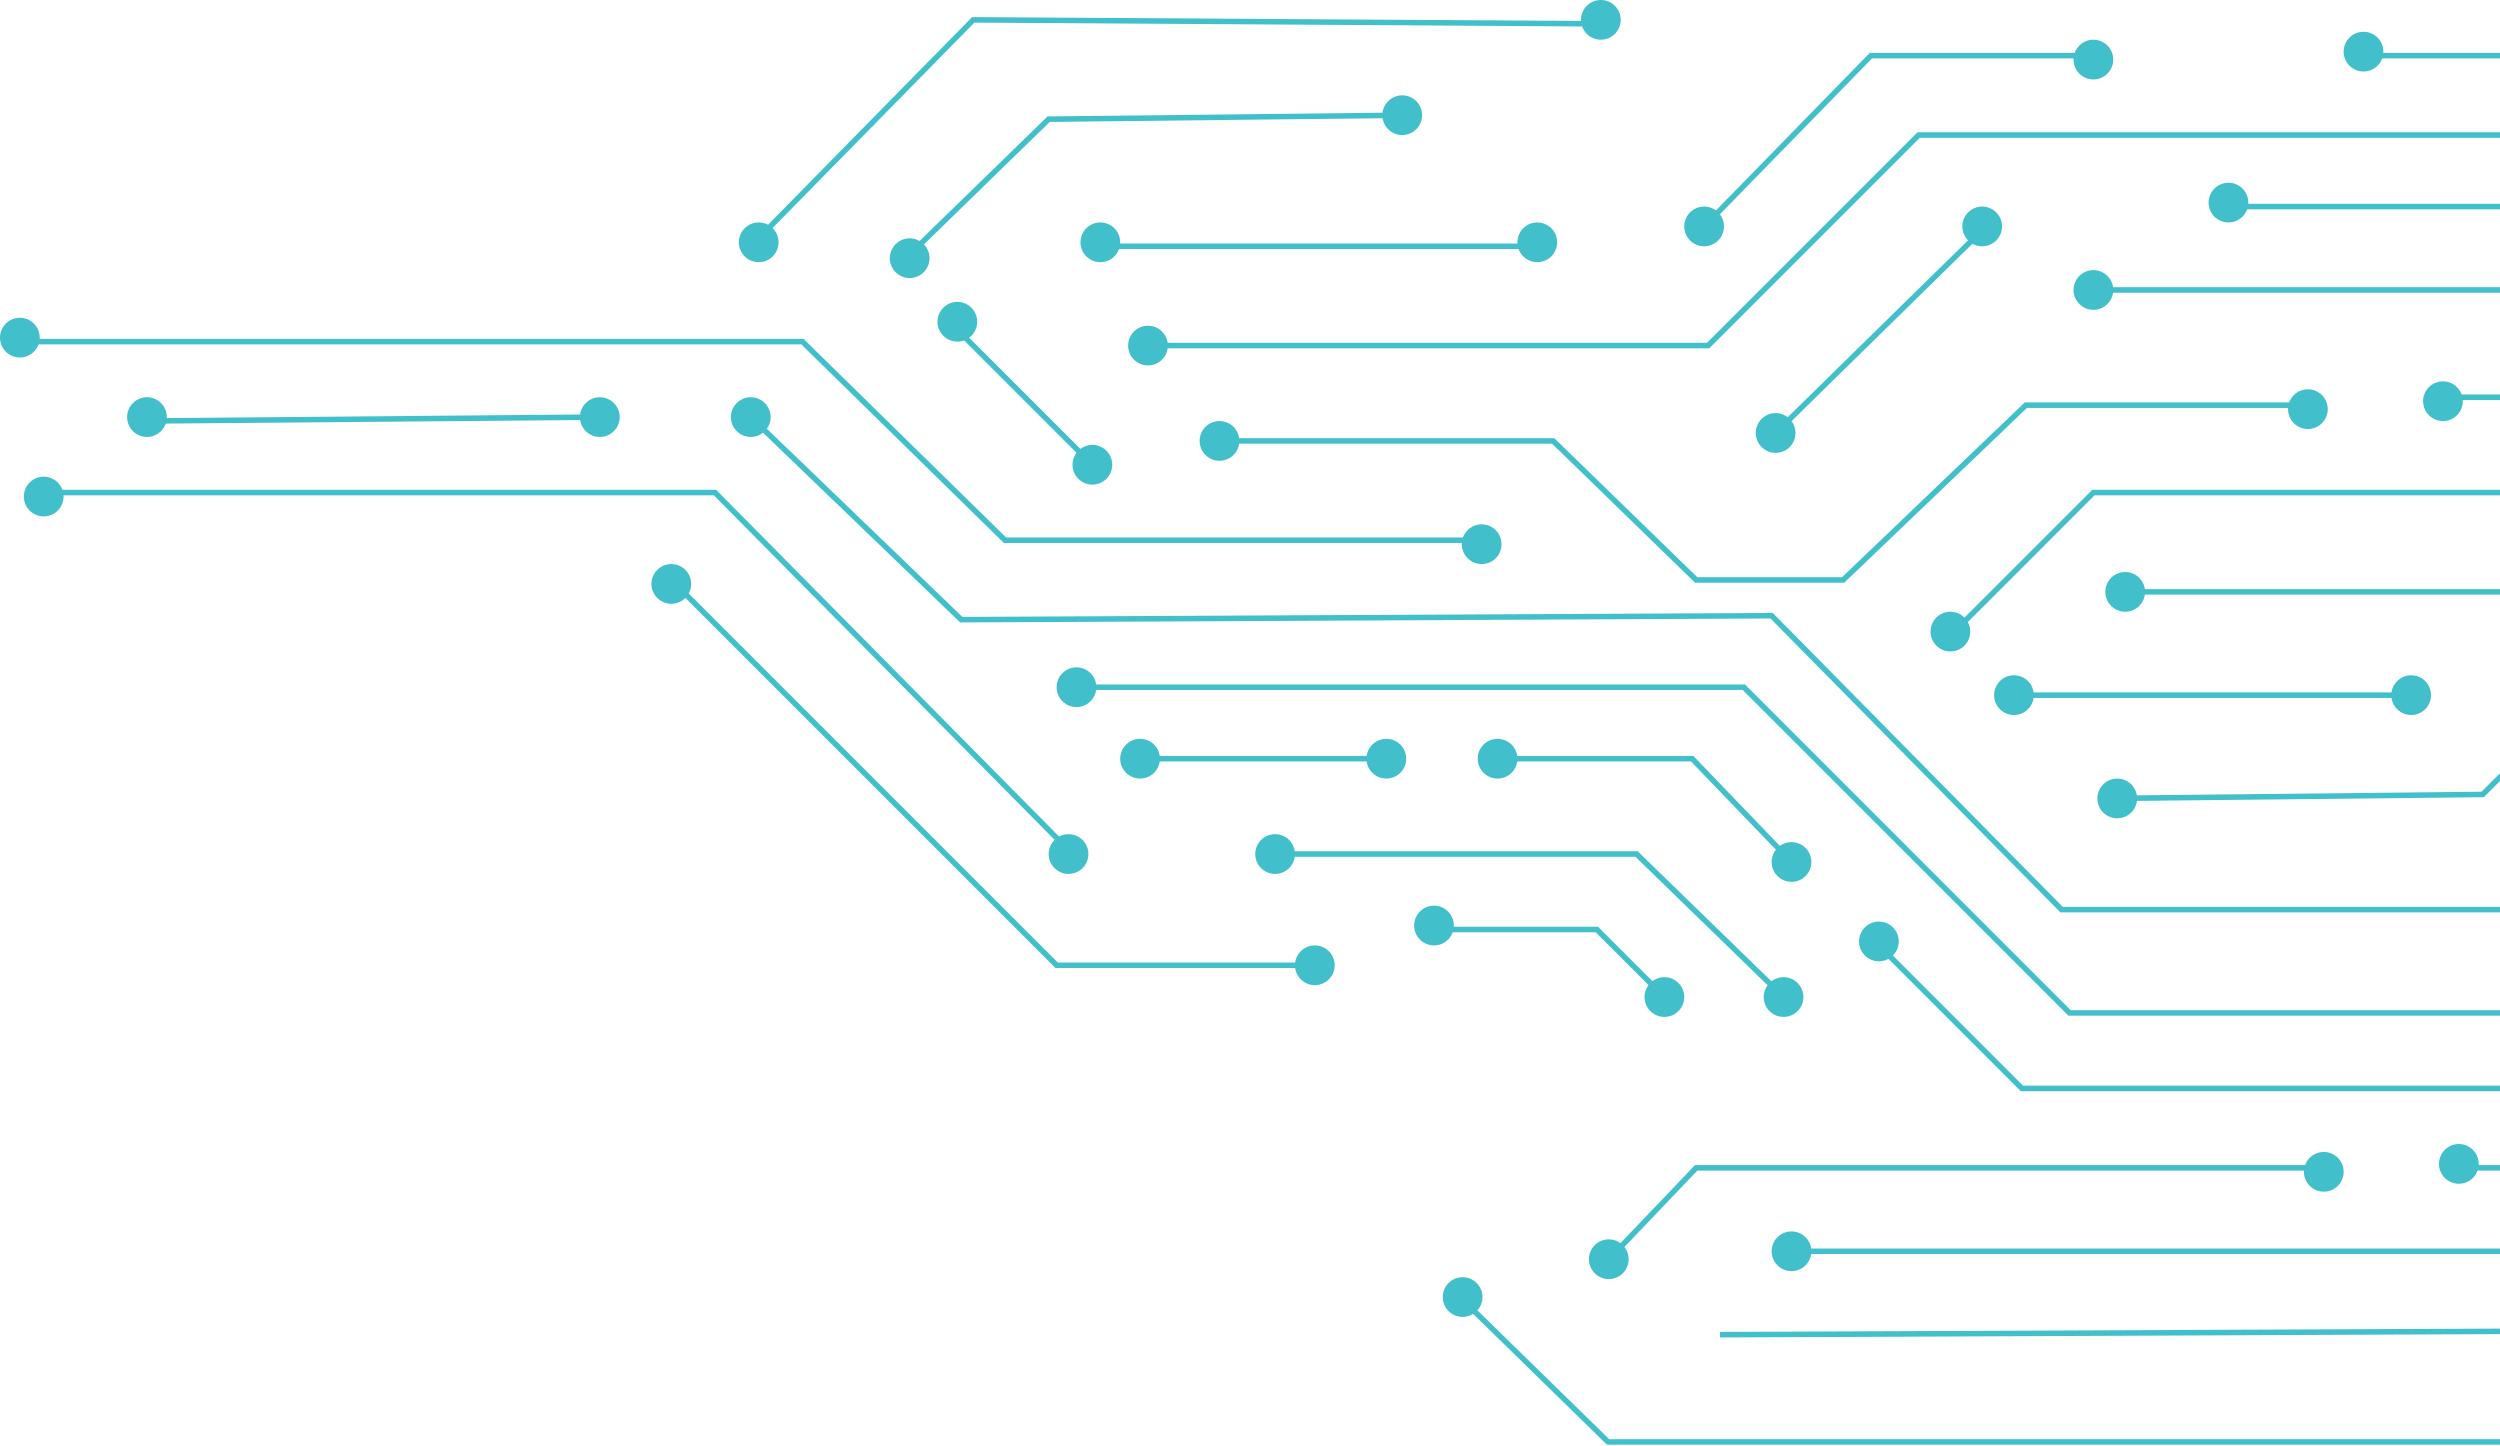 <svg width="453" height="262" viewBox="0 0 453 262" fill="none" xmlns="http://www.w3.org/2000/svg">
<path d="M309.505 40.308L339.016 10.077H378.604M428.989 10.077H549.192L618.291 79.896H639.884M580.143 17.994L618.291 56.143M404.516 37.428H527.599L552.791 61.901M572.945 82.775L602.456 112.286L712.582 113.005M378.604 52.544H511.764L585.901 128.121H712.582M442.665 71.978H497.368L526.879 102.209M322.461 77.736L359.89 41.027M219.533 79.896H281.434L307.346 105.088H333.978L367.088 73.418H418.912" stroke="#41BFCB"/>
<path d="M206.577 62.621H309.505L347.654 24.472H540.555L611.093 93.571H712.582" stroke="#41BFCB"/>
<circle cx="208.016" cy="62.621" r="3.599" fill="#41BFCB"/>
<circle cx="199.379" cy="43.907" r="3.599" fill="#41BFCB"/>
<circle cx="278.555" cy="43.907" r="3.599" fill="#41BFCB"/>
<circle cx="254.082" cy="20.874" r="3.599" fill="#41BFCB"/>
<circle cx="164.83" cy="46.786" r="3.599" fill="#41BFCB"/>
<circle cx="137.478" cy="43.907" r="3.599" fill="#41BFCB"/>
<circle cx="290.071" cy="3.599" r="3.599" fill="#41BFCB"/>
<circle cx="308.786" cy="41.027" r="3.599" fill="#41BFCB"/>
<circle cx="220.972" cy="79.895" r="3.599" fill="#41BFCB"/>
<circle cx="197.939" cy="84.214" r="3.599" fill="#41BFCB"/>
<circle cx="173.467" cy="58.302" r="3.599" fill="#41BFCB"/>
<circle cx="268.478" cy="98.61" r="3.599" fill="#41BFCB"/>
<circle cx="321.742" cy="78.456" r="3.599" fill="#41BFCB"/>
<circle cx="359.17" cy="41.027" r="3.599" fill="#41BFCB"/>
<circle cx="379.324" cy="10.797" r="3.599" fill="#41BFCB"/>
<circle cx="428.269" cy="9.357" r="3.599" fill="#41BFCB"/>
<circle cx="403.797" cy="36.709" r="3.599" fill="#41BFCB"/>
<circle cx="379.324" cy="52.544" r="3.599" fill="#41BFCB"/>
<circle cx="418.192" cy="74.137" r="3.599" fill="#41BFCB"/>
<circle cx="442.665" cy="72.698" r="3.599" fill="#41BFCB"/>
<circle cx="353.412" cy="114.445" r="3.599" fill="#41BFCB"/>
<circle cx="385.082" cy="107.247" r="3.599" fill="#41BFCB"/>
<circle cx="436.907" cy="125.961" r="3.599" fill="#41BFCB"/>
<circle cx="364.928" cy="125.961" r="3.599" fill="#41BFCB"/>
<circle cx="383.643" cy="144.676" r="3.599" fill="#41BFCB"/>
<circle cx="324.621" cy="156.192" r="3.599" fill="#41BFCB"/>
<circle cx="271.357" cy="137.478" r="3.599" fill="#41BFCB"/>
<circle cx="206.577" cy="137.478" r="3.599" fill="#41BFCB"/>
<circle cx="251.203" cy="137.478" r="3.599" fill="#41BFCB"/>
<circle cx="195.06" cy="124.522" r="3.599" fill="#41BFCB"/>
<circle cx="136.038" cy="75.577" r="3.599" fill="#41BFCB"/>
<circle cx="26.632" cy="75.577" r="3.599" fill="#41BFCB"/>
<circle cx="108.687" cy="75.577" r="3.599" fill="#41BFCB"/>
<circle cx="3.599" cy="61.181" r="3.599" fill="#41BFCB"/>
<circle cx="7.918" cy="89.973" r="3.599" fill="#41BFCB"/>
<circle cx="121.643" cy="105.808" r="3.599" fill="#41BFCB"/>
<circle cx="193.621" cy="154.753" r="3.599" fill="#41BFCB"/>
<circle cx="238.247" cy="174.907" r="3.599" fill="#41BFCB"/>
<circle cx="231.049" cy="154.753" r="3.599" fill="#41BFCB"/>
<circle cx="259.841" cy="167.709" r="3.599" fill="#41BFCB"/>
<circle cx="301.588" cy="180.665" r="3.599" fill="#41BFCB"/>
<circle cx="323.181" cy="180.665" r="3.599" fill="#41BFCB"/>
<circle cx="340.456" cy="170.588" r="3.599" fill="#41BFCB"/>
<circle cx="421.071" cy="212.335" r="3.599" fill="#41BFCB"/>
<circle cx="291.511" cy="228.17" r="3.599" fill="#41BFCB"/>
<path d="M353.412 115.165L379.324 89.253H490.17M385.082 107.247H468.577M363.489 125.961H438.346M381.483 144.676L449.863 143.956L478.654 115.165H552.071M526.879 129.56H495.209L459.22 164.83H373.566L321.022 111.566L174.187 112.286L136.039 75.577M269.918 97.89H182.104L145.396 61.901H2.159M25.192 76.297L108.687 75.577M172.747 59.022L197.94 84.214M197.94 44.626H278.555M163.39 47.505L190.022 21.593L254.802 20.874M290.071 4.319L176.346 3.599L136.039 44.626M8.637 89.253H129.56L194.341 154.753M194.341 124.522H315.984L375.005 183.544H468.577L510.324 141.797H712.582M712.582 158.352H523.28L493.769 187.143M460.659 197.22H366.368L339.736 170.588M324.621 156.192L306.626 137.478H272.077M253.363 137.478H207.297M230.33 154.753H296.549L322.462 179.945M258.401 168.429H289.352L300.868 179.945M122.363 105.808L191.462 174.907H238.247M292.231 227.45L307.346 211.615H421.791M446.264 211.615H498.808L530.478 179.945M557.11 169.148H686.67M558.549 184.264H712.582M572.225 197.22H629.808M712.582 207.297H540.555L485.852 261.28H291.383L264.879 235.368M324.621 226.731H482.972M311.665 241.846L480.093 241.126M500.247 231.049L534.077 197.22M513.203 256.961L545.593 223.852H599.577M537.676 259.121L556.39 240.407L586.621 241.126" stroke="#41BFCB"/>
<circle cx="265.026" cy="235.026" r="3.599" fill="#41BFCB"/>
<circle cx="445.544" cy="210.896" r="3.599" fill="#41BFCB"/>
<circle cx="324.621" cy="226.731" r="3.599" fill="#41BFCB"/>
</svg>
